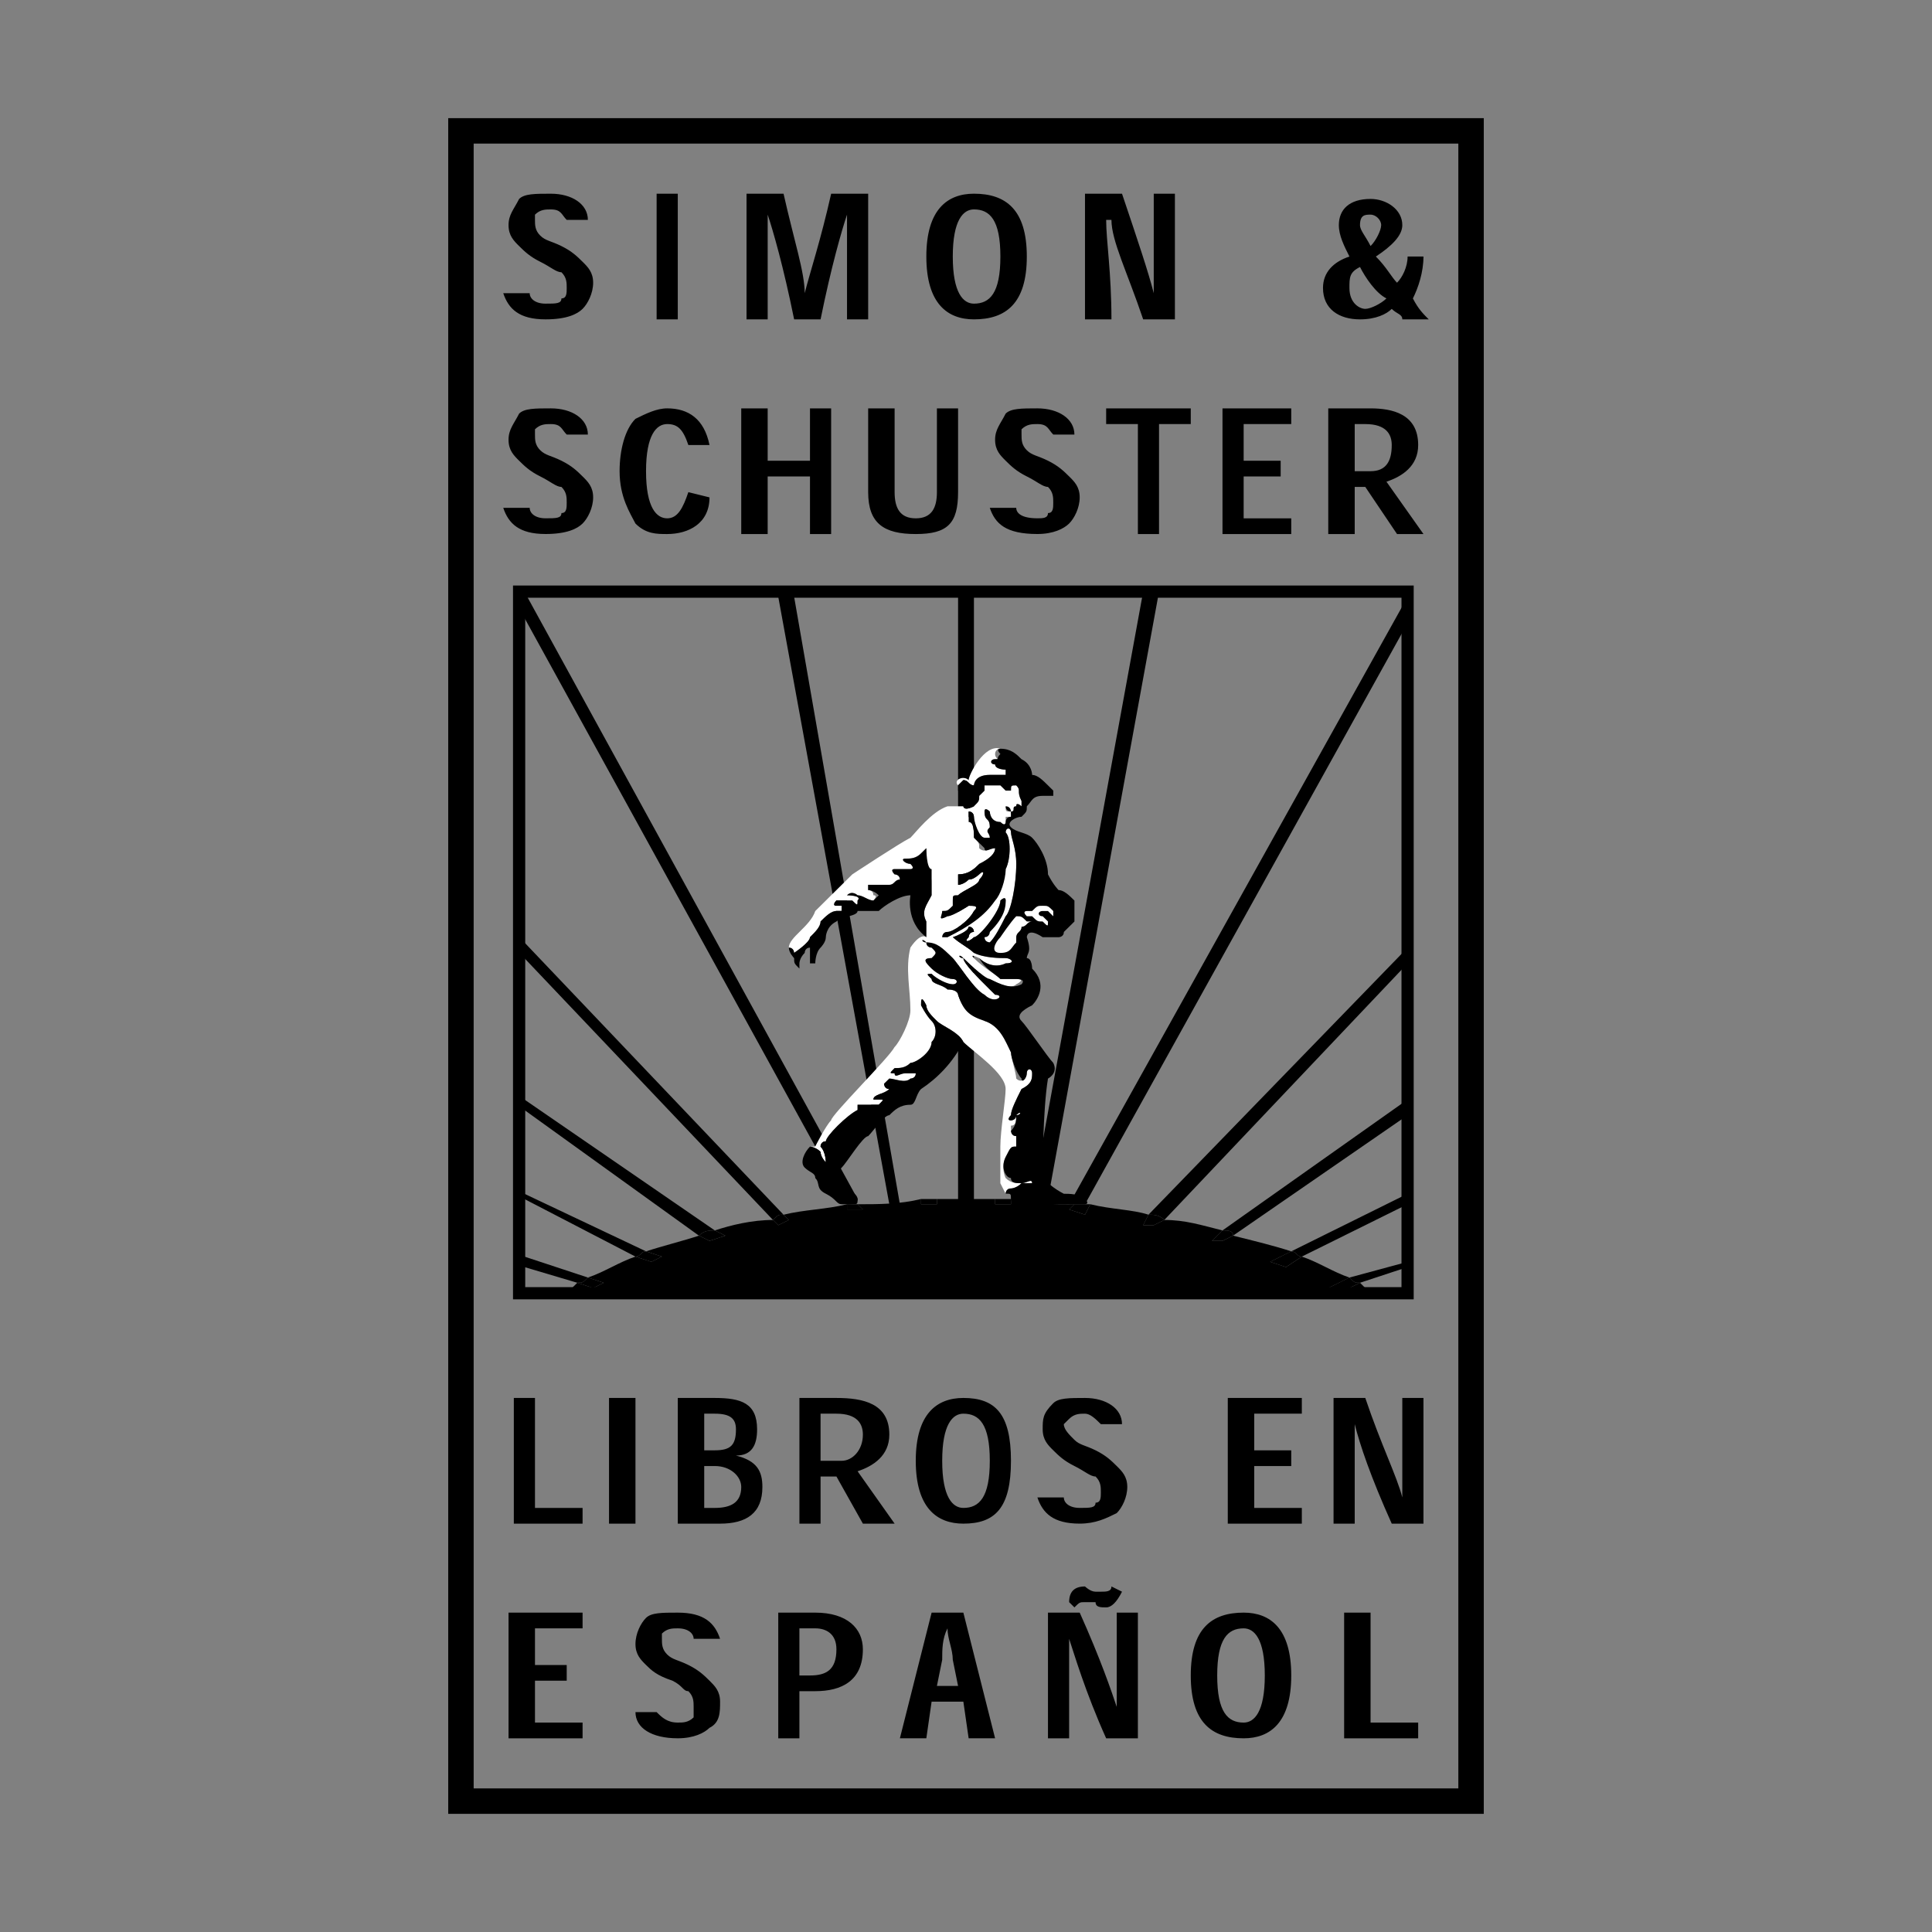 <svg xmlns="http://www.w3.org/2000/svg" width="2500" height="2500" viewBox="0 0 192.756 192.756"><rect x="0" y="0" width="192.756" height="192.756" fill="#808080" stroke="none"/><path fill-rule="evenodd" clip-rule="evenodd" fill="#fff" fill-opacity="0" d="M0 0h192.756v192.756H0V0z"/><path fill-rule="evenodd" clip-rule="evenodd" d="M95.587 59.027h1.583v61.643h-1.583V59.027zM133.576 129.027h-.527.527zM88.727 120.146l-11.08-60.597h1.583l10.553 60.597h-1.056zM85.562 119.625L52.32 59.027v2.612l32.186 58.507c.528 0 1.056 0 1.056-.521zM77.119 121.715L52.32 95.595v-1.567l25.854 27.164c-.527-.001-.527-.001-1.055.523zM69.732 123.281L52.32 110.744v-1.045l18.995 13.061c-.527 0-1.055 0-1.583.521zM63.401 125.371l-11.081-5.746v-.523l12.136 5.746c-.528 0-.528.523-1.055.523zM57.597 127.982l-5.277-1.566v-1.045l6.332 2.09c-.528.521-.528.521-1.055.521zM104.557 119.625l11.08-60.598h-1.582l-11.08 60.598h1.582zM108.25 120.146l32.186-57.985v-2.612l-33.768 60.597h1.582zM114.582 121.191l25.854-26.642v1.568l-24.271 25.598c-.528-.524-1.056-.524-1.583-.524zM121.969 122.76l18.467-13.061v1.566l-17.412 12.016c-.001-.521-.528-.521-1.055-.521zM128.828 124.848l11.607-5.746v1.045l-10.553 5.225c-.527-.001-.527-.524-1.054-.524zM134.633 127.461l5.803-1.568v.523l-4.748 1.566c-.528 0-.528 0-1.055-.521z"/><path d="M135.688 127.982l1.055 1.045h-3.166l2.111-1.045zM133.049 129.027H56.541c.528-.521.528-.521 1.056-1.045l1.583.523 1.056-.523-1.583-.521c1.583-.523 3.166-1.568 4.749-2.09l1.583.521 1.055-.521-1.583-.523c1.583-.521 3.693-1.045 5.276-1.566l1.056.521 1.583-.521-1.056-.521c1.583-.523 3.693-1.045 5.804-1.045l.528.521 1.055-.521-.528-.523c2.11-.521 4.222-.521 6.332-1.045v.523h1.583l-.528-.523c2.11 0 4.221 0 6.332-.521v.521h1.583v-.521h5.805v.521h1.582v-.521c2.111.521 4.221.521 6.332.521l-.527.523 1.582.521.527-1.045c2.111.523 4.223.523 5.805 1.045l-.527 1.045h1.055l1.055-.521c2.111 0 3.695.521 5.805 1.045l-1.055 1.043h1.055l1.055-.521c2.111.521 4.223 1.045 5.805 1.566l-2.109 1.045 1.582.523 1.582-1.045c1.584.521 3.166 1.566 4.75 2.09l-2.111 1.045.524.52z" fill-rule="evenodd" clip-rule="evenodd"/><path d="M91.893 119.625h1.583v.521h-1.583v-.521zM84.506 120.146h1.056l.528.523h-1.583v-.523h-.001zM77.119 121.715c.528-.523.528-.523 1.055-.523l.528.523-1.055.521-.528-.521zM69.732 123.281c.528-.521 1.056-.521 1.583-.521l1.056.521-1.583.521-1.056-.521zM63.401 125.371c.527 0 .527-.523 1.055-.523l1.583.523-1.055.521-1.583-.521zM57.597 127.982c.527 0 .527 0 1.055-.521l1.583.521-1.056.523-1.582-.523zM99.281 119.625h1.582v.521h-1.582v-.521zM107.195 120.146h1.582l-.527 1.045-1.582-.521.527-.524zM114.582 121.191c.527 0 1.055 0 1.582.523l-1.055.521h-1.055l.528-1.044zM120.914 123.803l1.055-1.043c.527 0 1.055 0 1.055.521l-1.055.521h-1.055v.001zM126.719 125.893l2.109-1.045c.527 0 .527.523 1.055.523l-1.582 1.045-1.582-.523zM132.521 128.506l2.111-1.045c.527.521.527.521 1.055.521l-2.111 1.045h-.527l-.528-.521z" fill-rule="evenodd" clip-rule="evenodd"/><path fill="none" stroke="#000" stroke-width="1.218" stroke-miterlimit="2.613" d="M51.792 129.027h88.644v-70H51.792v70z"/><path d="M58.652 21.937c0-1.567-1.583-2.611-3.693-2.611-1.583 0-2.639 0-3.166.522-.528 1.045-1.056 1.567-1.056 2.612 0 1.045.528 1.567 1.056 2.09.527.522 1.055 1.045 2.11 1.567 1.056.522 1.583 1.044 2.11 1.044.528.523.528 1.045.528 1.568 0 .522 0 1.044-.528 1.044 0 .522-.527.522-1.583.522s-1.583-.522-1.583-1.044h-2.638c.527 1.567 1.583 2.612 4.221 2.612 2.11 0 3.166-.522 3.693-1.045.528-.522 1.055-1.567 1.055-2.611 0-1.045-.527-1.567-1.055-2.09-.527-.522-1.055-1.045-2.111-1.567-1.055-.522-1.583-.522-2.11-1.045-.528-.522-.528-1.045-.528-1.567v-.522c.528-.522 1.056-.522 1.583-.522 1.055 0 1.055.522 1.583 1.044h2.112v-.001zM67.622 31.863V19.326h-2.111v12.537h2.111zM80.285 29.251c0-2.09-1.055-5.224-2.11-9.925h-3.693v12.537h2.11V21.415c.528 1.567 1.583 5.224 2.639 10.448h2.638c1.056-5.224 2.11-8.88 2.638-10.448v10.448h2.111V19.326h-3.693c-1.057 4.701-2.112 7.835-2.64 9.925zM92.421 25.594c0 4.701 2.111 6.269 4.749 6.269 3.166 0 5.275-1.567 5.275-6.269s-2.109-6.269-5.275-6.269c-2.638.001-4.749 1.568-4.749 6.269zm4.749-4.701c1.582 0 2.639 1.044 2.639 4.701 0 3.657-1.057 4.701-2.639 4.701-1.056 0-2.111-1.044-2.111-4.701 0-3.657 1.055-4.701 2.111-4.701zM115.109 29.251c-.527-2.09-1.582-5.224-3.166-9.925h-3.693v12.537h2.639c0-4.702-.527-7.836-.527-9.926h.527c0 2.09 1.582 5.224 3.166 9.926h3.166V19.326h-2.111l-.001 9.925zM142.547 31.863c-.527-.522-1.055-1.045-1.582-2.089.527-1.044 1.055-2.612 1.055-4.179h-1.584c0 1.045-.527 2.09-1.055 2.612-.527-.522-1.055-1.567-2.111-2.612 1.584-1.045 2.639-2.09 2.639-3.135 0-1.566-1.582-2.612-3.166-2.612-2.109 0-3.166 1.045-3.166 2.612 0 1.045.529 2.09 1.057 3.135-1.584.522-2.639 1.567-2.639 3.135 0 2.089 1.582 3.134 3.693 3.134 1.582 0 2.639-.522 3.166-1.045.527.522 1.055.522 1.055 1.045h2.638v-.001zm-6.859-9.404c0-1.044.527-1.044 1.055-1.044s1.057.522 1.057 1.044c0 .523-.529 1.567-1.057 2.09-.528-1.045-1.055-1.567-1.055-2.09zm-1.055 6.27c0-1.045 0-1.568 1.055-2.09.527 1.045 1.582 2.612 2.639 3.134-.527.522-1.584 1.044-2.111 1.044s-1.583-.522-1.583-2.088zM58.652 43.355c0-1.567-1.583-2.612-3.693-2.612-1.583 0-2.639 0-3.166.522-.528 1.044-1.056 1.567-1.056 2.612s.528 1.567 1.056 2.089c.527.522 1.055 1.045 2.11 1.567 1.056.522 1.583 1.045 2.11 1.045.528.522.528 1.044.528 1.567 0 .522 0 1.044-.528 1.044 0 .522-.527.522-1.583.522s-1.583-.522-1.583-1.045h-2.638c.527 1.567 1.583 2.612 4.221 2.612 2.11 0 3.166-.522 3.693-1.045.528-.522 1.055-1.567 1.055-2.612 0-1.044-.527-1.567-1.055-2.089-.527-.522-1.055-1.045-2.111-1.567-1.055-.522-1.583-.522-2.11-1.044-.528-.523-.528-1.045-.528-1.567v-.522c.528-.522 1.056-.522 1.583-.522 1.055 0 1.055.522 1.583 1.045h2.112zM68.677 49.102c-.528 1.567-1.056 2.612-2.111 2.612s-2.111-1.045-2.111-4.702 1.056-4.702 2.111-4.702 1.583.522 2.111 2.089h2.11c-.528-2.611-2.11-3.656-4.221-3.656-1.055 0-2.111.522-3.166 1.045-1.056 1.044-1.583 3.134-1.583 5.224 0 2.611 1.055 4.179 1.583 5.224 1.055 1.045 2.11 1.045 3.166 1.045 2.111 0 4.221-1.045 4.221-3.657l-2.11-.522zM82.923 40.744h-2.11v5.223h-4.222v-5.223h-2.637v12.537h2.637v-5.746h4.222v5.746h2.11V40.744zM95.587 40.744h-2.111v8.358c0 1.567-.528 2.612-2.11 2.612-1.583 0-2.11-1.045-2.11-2.612v-8.358h-2.639v8.358c0 3.134 1.583 4.179 4.749 4.179s4.221-1.045 4.221-4.179v-8.358zM107.195 43.355c0-1.567-1.584-2.612-3.693-2.612-1.584 0-2.639 0-3.166.522-.527 1.044-1.055 1.567-1.055 2.612s.527 1.567 1.055 2.089c.527.522 1.055 1.045 2.109 1.567 1.057.522 1.584 1.045 2.111 1.045.527.522.527 1.044.527 1.567 0 .522 0 1.044-.527 1.044 0 .522-.527.522-1.055.522-1.584 0-2.111-.522-2.111-1.045h-2.639c.529 1.567 1.584 2.612 4.75 2.612 1.582 0 2.637-.522 3.166-1.045.527-.522 1.055-1.567 1.055-2.612 0-1.044-.527-1.567-1.055-2.089-.529-.522-1.057-1.045-2.111-1.567-1.055-.522-1.582-.522-2.111-1.044-.527-.523-.527-1.045-.527-1.567v-.522c.527-.522 1.057-.522 1.584-.522 1.055 0 1.055.522 1.582 1.045h2.111zM118.803 40.744h-8.442v1.567h3.166v10.97h2.11v-10.97h3.166v-1.567zM124.08 45.967v-3.656h4.748v-1.567h-6.859v12.537h6.859v-1.567h-4.748v-4.179h3.693v-1.568h-3.693zM138.326 48.057c1.582-.522 3.166-1.567 3.166-3.657 0-3.134-2.639-3.656-4.75-3.656h-4.221v12.537h2.639V48.58h1.055l3.166 4.701h2.639l-3.694-5.224zm-3.166-1.045V42.31h1.055c2.111 0 2.639 1.045 2.639 2.089 0 1.567-.527 2.612-2.111 2.612h-1.583v.001zM58.124 150.445h-4.749v-10.97h-2.11v12.539h6.859v-1.569zM63.401 152.014v-12.539h-2.639v12.539h2.639zM73.426 145.221c1.583 0 2.11-1.043 2.11-2.611 0-2.611-1.583-3.135-4.221-3.135h-3.693v12.539h4.221c2.638 0 4.221-1.047 4.221-3.658 0-1.567-.528-2.612-2.638-3.135zm-3.166-4.178h1.055c1.583 0 2.111.521 2.111 1.566 0 1.568-.528 2.09-2.111 2.09H70.26v-3.656zm0 5.223h1.055c1.583 0 2.639 1.045 2.639 2.09 0 1.568-1.056 2.09-2.639 2.09H70.26v-4.18zM85.562 146.789c1.583-.523 3.166-1.568 3.166-3.656 0-3.135-2.638-3.658-5.276-3.658h-3.693v12.539h2.11v-4.703h1.583l2.639 4.703h3.166l-3.695-5.225zm-3.694-1.045v-4.701h1.583c2.111 0 2.639 1.045 2.639 2.09 0 1.566-1.055 2.611-2.111 2.611h-2.111zM91.366 145.744c0 4.701 2.11 6.27 4.749 6.27 3.167 0 4.749-1.568 4.749-6.27s-1.582-6.27-4.749-6.27c-2.639.001-4.749 1.569-4.749 6.27zm4.748-4.701c1.583 0 2.638 1.045 2.638 4.701s-1.055 4.701-2.638 4.701c-1.055 0-2.11-1.045-2.11-4.701s1.055-4.701 2.11-4.701zM111.943 142.088c0-1.568-1.582-2.613-3.693-2.613-1.582 0-2.639 0-3.166.523-1.055 1.045-1.055 1.566-1.055 2.611s.527 1.568 1.055 2.09 1.055 1.045 2.111 1.566c1.055.523 1.582 1.045 2.109 1.045.529.523.529 1.045.529 1.568 0 .521 0 1.045-.529 1.045 0 .521-.527.521-1.582.521s-1.584-.521-1.584-1.045h-2.637c.527 1.566 1.582 2.613 4.221 2.613 1.582 0 2.639-.523 3.693-1.047.527-.521 1.055-1.566 1.055-2.611s-.527-1.566-1.055-2.09c-.527-.521-1.055-1.045-2.111-1.566-1.055-.521-1.582-.521-2.109-1.045-.527-.521-1.057-1.045-1.057-1.566l.529-.523c.527-.521 1.055-.521 1.582-.521s1.055.521 1.584 1.045h2.11zM125.135 144.699v-3.656h4.748v-1.568h-7.387v12.539h7.387v-1.569h-4.748v-4.179h3.693v-1.567h-3.693zM139.908 149.4c-.527-2.09-2.109-5.223-3.693-9.926h-3.166v12.539h2.111v-9.926c.527 2.09 1.582 5.223 3.693 9.926h3.166v-12.539h-2.111v9.926zM53.375 166.117v-3.656h4.749v-1.568h-7.387v12.539h7.387v-1.569h-4.749v-4.179h3.166v-1.567h-3.166zM71.843 163.506c-.528-1.568-1.583-2.613-4.221-2.613-1.583 0-2.638 0-3.166.523-.527.521-1.055 1.566-1.055 2.611s.527 1.568 1.055 2.09c.528.523 1.056 1.045 2.638 1.566 1.055.523 1.055 1.045 1.583 1.045.527.523.527 1.045.527 1.568v1.045c-.527.521-1.056.521-1.583.521-1.055 0-1.583-.521-2.11-1.045h-2.11c0 1.568 1.583 2.613 4.221 2.613 1.583 0 2.638-.523 3.166-1.045 1.055-.523 1.055-1.568 1.055-2.613s-.528-1.566-1.055-2.09c-.528-.521-1.056-1.043-2.11-1.566-1.056-.521-1.583-.521-2.111-1.045-.528-.521-.528-1.045-.528-1.566v-.523c.528-.521 1.055-.521 1.583-.521 1.056 0 1.583.521 1.583 1.045h2.638zM79.757 173.432v-4.703h1.583c2.638 0 4.749-1.045 4.749-4.178 0-2.09-1.583-3.658-4.749-3.658h-3.693v12.539h2.11zm0-6.27v-4.701h1.583c1.056 0 2.11.521 2.11 2.09 0 2.09-1.055 2.611-2.638 2.611h-1.055zM96.114 169.773l.528 3.658h2.639l-3.167-12.539h-3.166l-3.166 12.539h2.638l.527-3.658h3.167zm-.527-1.566h-2.111l.528-2.611c0-1.045 0-2.09.528-3.135 0 1.045.527 2.09.527 3.135l.528 2.611zM111.416 170.297c-.527-1.568-1.582-4.701-3.693-9.404h-3.166v12.539h2.111v-9.926c.527 1.566 1.582 5.223 3.693 9.926h3.166v-12.539h-2.111v9.404zm-.527-12.016c0 .523-.527.523-1.055.523h-.529c-.527 0-1.055-.523-1.055-.523-1.055 0-1.582.523-1.582 1.566l.527.523c.527-.523.527-.523 1.055-.523h1.054c0 .523.529.523 1.057.523s1.055-.523 1.582-1.566l-1.054-.523zM118.803 167.162c0 4.701 2.111 6.27 5.277 6.27 2.639 0 4.748-1.568 4.748-6.27s-2.109-6.27-4.748-6.27c-3.166.001-5.277 1.569-5.277 6.27zm5.277-4.701c1.055 0 2.109 1.045 2.109 4.701s-1.055 4.701-2.109 4.701c-1.584 0-2.639-1.045-2.639-4.701s1.055-4.701 2.639-4.701zM141.492 171.863h-4.75v-10.97h-2.637v12.539h7.387v-1.569z" fill-rule="evenodd" clip-rule="evenodd"/><path fill="none" stroke="#000" stroke-width="2.538" stroke-miterlimit="2.613" d="M45.988 179.699h100.78V13.057H45.988v166.642z"/><path d="M102.445 90.893h.529c.527-.522.527-.522 1.055-.522s.527 0 1.055.522v.522l-.527-.522h-.527c-.527 0-.527.522 0 .522l.527.522c0 .522 0 .522-.527 0-.527 0-.527 0-1.055-.522h-.529c-.528-.522-.001-.522-.001-.522zm-1.054 2.612v.522c-.527.522-.527 1.045-1.582 1.045-1.057 0-.527-1.045 0-1.567 0 0 1.055-1.567 1.582-2.089.527 0 .527 0 1.055.522h.529c-.529 0-.529.522-1.057.522 0 .523-.527.523-.527 1.045z" fill-rule="evenodd" clip-rule="evenodd" fill="#acc74d"/><path d="M95.587 78.356c-.528-.522.527-1.045 1.055-.522 0-.522 1.583-3.657 3.167-3.135-.527 0-.527.522-.527.522 0 .522.527.522 0 .522-.529 0-.529.522 0 .522 0 .522 1.055.522 1.055.522v.522h-1.584c-1.582 0-1.582 1.045-1.582 1.045-.528 0-.528-.522-1.056-.522l-.528.524zM78.702 94.549c0-1.044 2.111-2.089 2.638-3.656l3.694-3.657s4.749-3.134 5.804-3.656c.528-.522 2.11-2.612 3.694-3.135h2.11-.528s0 .523 1.056 0c0-.522.527-.522.527-1.044l.527-.522v-.522h1.584l.527.522h.527c0-.522 0-.522.527-.522.527.522 0 .522.527 1.567v.522c-.527 0-.527-.522-.527 0-.527 0 0 .523-.527.523l-.527-.523c0 .523 0 .523.527.523v.522h-.527v.522s0 .522-.527 0c-1.057 0-1.057-1.044-1.057-1.044s-.527-.523-.527 0c0 1.044.527.522.527 1.567-.527.522 0 .522 0 1.045h-.527c-.527 0-1.055-1.567-1.055-2.09 0 0 0-.522-.528-.522v.522c.528.522.528 1.567.528 2.09.527.522.527.522.527 1.045.527.522 1.055 0 1.584 0 0 0 0-.522 0 0s-.529 1.045-1.584 1.567c-.527.522-1.055 1.044-2.11 1.044v1.045s.527 0 1.055-.523c.528 0 1.055-.522 1.055-.522.527-.522.527 0 0 .522 0 .523-1.583 1.045-2.11 1.567-.528 0-.528 0-.528.522v.522c-.527.522-.527.522-1.055.522 0 .522-.528 1.045.528.522.527 0 2.11-1.045 2.11-1.045.528 0 1.055 0 .528.522-.528 1.045-2.111 2.09-2.638 2.09-.528 0-.528.522-.528.522h.528c2.11-1.045 3.166-2.089 4.75-3.657 0-.522 1.055-2.09 1.055-3.134.527-1.044.527-3.134 0-3.657 0-.522.527-.522.527 0s.527 1.567.527 3.134c0 2.09-.527 4.702-1.055 5.224-.527 1.044-1.055 2.089-1.584 2.612 0 0-.527 0-.527-.522l.527-.522c1.057-1.567 1.584-2.612 1.584-3.135s-.527 0-.527 0c0 1.045-2.111 3.657-2.639 3.657-.528.522-1.056.522-.528 0 0 0 0-.522.528-.522 0 0 0-.523-.528-.523 0 .523-1.583 1.045-1.583 1.045.528.522 1.583 1.044 2.111 1.567 1.055.522 2.639.522 3.166.522s1.055.522 0 .522c-1.055.521-2.111 0-2.639-.522 0 0-1.055-.522-.527 0 1.055 1.044 2.111 1.567 2.639 2.089h1.582c1.055 0 0 .523 0 .523-.527.521-1.582 0-2.639-.523-.527 0-2.638-2.089-2.638-2.089-.527-.522-.527 0 0 0 0 .522 1.583 2.089 2.638 3.134l.529.523c1.055 0 0 1.045-1.057 0-1.055-.523-2.638-3.135-3.166-3.657-1.055-1.045-2.111-1.567-2.638-1.567-.528-.522-.528 0 0 0 0 .522.527.522.527.522.528.523.528.523 0 1.045-1.055 0-.527.522 0 1.044.528.523 1.583 1.045 2.111 1.045.528 0 .528.523 0 .523-.527 0-2.111-.523-2.111-1.045-.527 0-.527 0 0 .521 0 .523 1.056.523 1.583 1.045 1.055 0 1.055.523 1.055.523.527 1.566 1.055 1.566 2.638 2.611 1.584.521 2.111 2.09 2.639 3.135 0 .521.527 2.088.527 2.611.527.521 1.055 0 1.055-.523 0-.521.529-.521.529 0 0 .523 0 1.045-1.057 1.568-.527 1.045-1.055 2.09-1.055 2.611 0 0-.527.523 0 .523 0 0 .527 0 .527-.523.527-.521.527 0 0 0 0 .523 0 1.045-.527 1.045 0 .523 0 1.045.527 1.045v1.045c-.527 0-.527 0-1.055 1.045s0 2.09 0 2.09c.527.521 1.055.521 1.582.521s1.057-.521 1.057 0h-1.057c-.527.523-1.055.523-1.055.523-.527 0-.527.521-.527.521l-.527-1.045v-3.656c0-1.566.527-4.701.527-5.746 0-1.568-3.166-3.656-4.222-4.701-.527-1.045-2.11-1.568-2.638-2.09-.528-.523-1.055-1.045-1.055-1.566-.528-1.045-.528-.523-.528 0 0 0 .528 1.043 1.055 1.566.528.521.528 1.568 0 2.09 0 1.045-1.583 2.09-2.11 2.09-.527.521-1.055.521-1.583.521-.528.521-.528.521 0 .521 0 .523.527 0 1.055 0h1.055c0 .523-.528.523-.528.523-.527.521-1.583 0-2.111 0l-.527.521s0 .523.527.523c0-.523 0 0 0 0-.527.523-1.583.523-1.583 1.045h.527c.528 0 .528 0 0 .523H85.555v.521c-1.056.521-3.166 2.611-3.166 3.135-.528 0-.528.521-.528.521.528.523.528 1.568.528 1.568.527 0 0 0 0 0-.528-.523-.528-1.045-.528-1.045-.527-.523-1.055-.523-1.055-.523h.527s1.056-2.09 1.583-2.611c0-.523 5.804-6.27 6.332-7.314.527-.521 1.583-2.611 1.583-3.656 0-2.09-.527-4.18 0-6.269 1.055-1.566 1.583-1.044 1.583-1.044s.527 0 0 0v-1.567c-.528-1.045 0-1.567.527-2.612v-1.044c0-.523 0-1.045-.527-1.567v-2.089l-.528.522c-.527.522-1.055.522-1.583.522s0 .522.527.522c.528.522 0 .522 0 .522H89.248c-.528 0 0 .522 0 .522s.527 0 .527.522c-.527 0-.527.523-1.056.523h-2.11v.522s.528 0 .528.522c.527 0 0 .522 0 .522-.528 0-1.055-.522-1.583-.522 0 0-.527-.522-1.056 0 0 0 1.583 0 1.056.522 0 .522 0 .522-.527 0h-1.583s-.527.522 0 .522h.527v.522h-.527c-.527 0-1.055.522-1.583 1.045 0 .522-.527 1.045-1.055 1.567 0 .522-1.583 1.567-1.583 1.567s.007-.514-.521-.514c0-.522 0 0 0 0z" fill-rule="evenodd" clip-rule="evenodd" fill="#fff"/><path d="M96.114 103.953c-1.055 2.09-2.638 3.656-4.221 4.701-.527.523-.527 1.568-1.055 1.568-1.055 0-1.583.521-2.111 1.043-.527 0-1.583 1.568-2.11 2.09-.527 0-2.111 2.613-2.639 3.135-.527.521 0 1.566 0 1.566.528.523 1.583 1.045 1.583 1.568 0 .521 0 .521-.527.521h-1.056c-.527 0-.527-.521-1.582-1.045-1.056-.521-.528-1.045-1.056-1.566 0-.523-.527-.523-1.056-1.045-.527-.521 0-1.566.528-2.09 0 0 .527 0 1.055.523 0 0 0 .521.528 1.045.527 0 .527 0 0 0 0 0 0-1.045-.528-1.568 0 0 0-.521.528-.521 0-.523 2.11-2.613 3.166-3.135v-.521H87.672c.528-.523.528-.523 0-.523h-.527c0-.521 1.055-.521 1.583-1.045 0 0 0-.523 0 0-.527 0-.527-.523-.527-.523l.527-.521c.528 0 1.583.521 2.111 0 0 0 .528 0 .528-.523h-1.055c-.528 0-1.055.523-1.055 0-.528 0-.528 0 0-.521.527 0 1.055 0 1.583-.521.528 0 2.11-1.045 2.11-2.09.528-.521.528-1.568 0-2.09-.527-.523-1.055-1.566-1.055-1.566 0-.523 0-1.045.528 0 0 .521.527 1.043 1.055 1.566.526.52 2.109 1.043 2.636 2.088z" fill-rule="evenodd" clip-rule="evenodd"/><path d="M108.25 119.625c-.527-.523-1.582-.523-2.111-.523 0 0-2.109-1.045-2.109-2.09 0 0 0-6.268.527-9.402 0 0 1.055-.523.527-1.566-.527-.523-2.639-3.658-3.166-4.18-.527-.523 0-1.045 1.057-1.566.527-.523 1.582-2.09 0-3.658 0 0 0-1.044-.529-1.044 0-.522.529-.522 0-2.09 0 0 0-1.045 1.584 0h1.582s.527 0 .527-.522l1.057-1.045v-2.09c-.527-.522-1.057-1.045-1.584-1.045 0 0-.527-.522-1.055-1.567 0-1.566-1.055-3.134-1.582-3.656-.529-.522-1.584-.522-2.111-1.045s.527-1.045 1.055-1.045c.527-.522.527-.522.527-1.045.529-.522.529-1.044 1.584-1.044h1.055v-.522l-.527-.522c-.527-.522-1.055-1.045-1.582-1.045 0 0 0-1.045-1.057-1.567-.527-.522-1.055-1.045-2.109-1.045-.527 0 0 .522 0 .522-.527.522 0 .522-.527.522-.529 0-.529.522 0 .522 0 .522 1.055.522 1.055.522v.522h-1.584c-1.582 0-1.582 1.045-1.582 1.045-.528 0-.528-.522-1.056-.522l-.527.522v.522l.527.522v1.044s0 .523 1.056 0c.527-.522.527-.522.527-1.044l.527-.522v-.522h1.584l.527.522h.527c0-.522 0-.522.527-.522.527.522 0 .522.527 1.567v.522s-.527-.522-.527 0c-.527 0 0 .523-.527.523 0 0 0-.523-.527-.523 0 .523.527.523.527.523v.522c-.527 0-.527.522-.527.522s0 .522-.527 0c-1.057 0-1.057-1.044-1.057-1.044s-.527-.523-.527 0c0 1.044.527.522.527 1.567-.527.522 0 .522 0 1.045h-.527c-.527 0-1.055-1.567-1.055-2.09 0 0 0-.522-.528-.522v1.044c.528 0 .528 1.045.528 1.567l1.055 1.045c0 .522.527 0 1.057 0 0 0 0-.522 0 0s-.529 1.045-1.584 1.567c-.527.522-1.055 1.044-2.11 1.044v1.045s.527 0 1.055-.523c.528 0 1.055-.522 1.055-.522.527-.522.527 0 0 .522 0 .523-1.583 1.045-2.11 1.567-.528 0-.528 0-.528.522v.522c-.527.522-.527.522-1.055.522 0 .522-.528 1.045.528.522.527 0 2.11-1.045 2.11-1.045.528 0 1.055 0 .528.522-.528 1.045-2.111 2.09-2.638 2.09-.528 0-.528.522-.528.522h.528c2.11-1.045 3.693-2.089 4.75-3.657.527-.522 1.055-2.09 1.055-3.134.527-1.044.527-3.134 0-3.657 0-.522.527-.522.527 0s.527 1.567.527 3.134c0 2.09-.527 4.702-1.055 5.224-.527 1.044-1.055 2.089-1.584 2.612 0 0-.527 0-.527-.522.527 0 .527-.522.527-.522 1.584-1.567 1.584-2.612 1.584-3.135s-.527 0-.527 0c0 1.045-2.111 3.657-2.639 3.657-.528.522-1.056.522-.528 0 0 0 0-.522.528-.522 0 0 0-.523-.528-.523 0 .523-1.583 1.045-1.583 1.045.528.522 1.583 1.044 2.111 1.567 1.055.522 2.639.522 3.166.522s1.055.522 0 .522c-1.055.521-2.111 0-2.639-.522 0 0-1.055-.522 0 0 .527 1.044 1.584 1.567 2.111 2.089h1.582c1.055 0 .527.523.527.523-1.055.521-2.109 0-3.166-.523-.527 0-2.638-2.089-2.638-2.089-.527-.522-.527 0 0 0 0 .522 1.583 2.089 2.638 3.134l.529.523c1.055 0 0 1.045-1.057 0-1.055-.523-2.638-3.135-3.166-3.657-1.055-1.045-1.583-1.567-2.638-1.567-.528-.522-.528 0 0 0 0 .522.527.522.527.522.528.523.528.523 0 1.045-1.055 0-.527.522 0 1.044.528.523 1.583 1.045 2.111 1.045.528 0 .528.523 0 .523-.527 0-1.583-.523-2.111-1.045-.527 0-.527 0 0 .521 0 .523 1.056.523 1.583 1.045 1.055 0 1.055.523 1.055.523.527 1.566 1.055 2.088 2.638 2.611 1.584.521 2.111 2.09 2.639 3.135 0 .521.527 2.088 1.055 2.611 0 .521.527 0 .527-.523 0-.521.529-.521.529 0 0 .523 0 1.045-1.057 1.568-.527 1.045-1.055 2.09-1.055 2.611 0 0-.527.523 0 .523 0 0 .527 0 .527-.523.527-.521.527 0 0 0 0 .523 0 1.045-.527 1.568 0 0 0 .521.527.521v1.045c-.527 0-.527 0-1.055 1.045s0 2.09.527 2.09c0 .521.527.521 1.055.521s1.057-.521 1.057 0h-1.057c-.527.523-1.055.523-1.055.523-.527 0-.527.521-.527.521.527 0 .527 0 .527.523 0 .521.527.521 1.055.521h6.332c.002.009.529.009.002-.512z" fill-rule="evenodd" clip-rule="evenodd"/><path d="M102.445 90.893h.529c.527-.522.527-.522 1.055-.522s.527 0 1.055.522v.522l-.527-.522h-.527c-.527 0-.527.522 0 .522l.527.522c0 .522 0 .522-.527 0-.527 0-.527 0-1.055-.522h-.529c-.528-.522-.001-.522-.001-.522zM101.391 93.505v.522c-.527.522-.527 1.045-1.582 1.045-1.057 0-.527-1.045 0-1.567 0 0 1.055-1.567 1.582-2.089.527 0 .527 0 1.055.522h.529c-.529 0-.529.522-1.057.522 0 .523-.527.523-.527 1.045z" fill-rule="evenodd" clip-rule="evenodd" fill="#fff"/><path d="M92.421 91.938c-.528-1.045 0-1.567.527-2.612v-1.044-1.567c-.527 0-.527-2.089-.527-2.089l-.528.522c-.527.522-1.055.522-1.583.522s0 .522.527.522c.528.522 0 .522 0 .522H89.255c-.528 0 0 .522 0 .522s.527 0 .527.522c-.527 0-.527.523-1.056.523h-2.11v.522s.528 0 1.055.522l-.527.522c-.528 0-1.055-.522-1.583-.522 0 0-.527-.522-1.056 0 0 0 1.583 0 1.056.522 0 .522 0 .522-.527 0h-1.583s-.527.522 0 .522h.527v.522h-.527c-.527 0-1.055.522-1.583 1.045 0 .522-.527 1.045-1.055 1.567 0 .522-1.583 1.567-1.583 1.567s0-.523-.528-.523c0-.522 0 0 0 0 0 .523.528 1.045.528 1.045 0 .522 0 .522.527 1.044v-.521s0-.522.527-1.045c0 0 0-.523.528-.523v1.568h.527s0-1.045.527-1.568c0 0 .528-.522.528-1.044 0 0 0-1.045 1.055-1.567.527-.522 2.111-.522 2.111-1.045h2.11c.528-.522 2.111-1.567 3.166-1.567 0 0-.527 2.612 1.583 4.179 0 0 .527 0 0 0 .002-.52.002-1.043.002-1.565z" fill-rule="evenodd" clip-rule="evenodd"/></svg>
